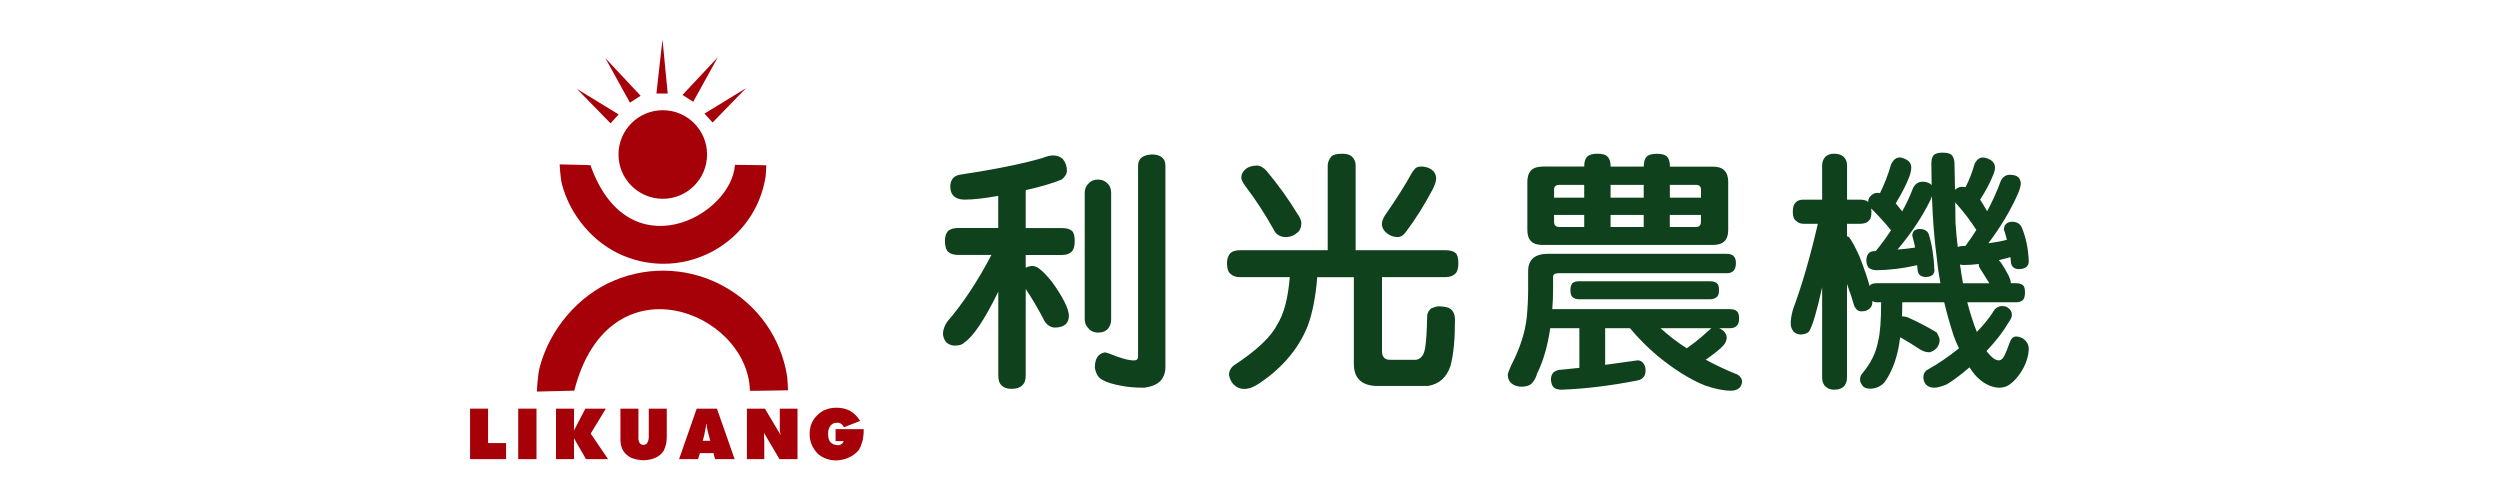 <?xml version="1.0" encoding="UTF-8"?>
<svg id="_圖層_1" data-name="圖層 1" xmlns="http://www.w3.org/2000/svg" viewBox="0 0 350 70">
  <defs>
    <style>
      .cls-1 {
        fill: #a60109;
      }

      .cls-2 {
        fill: #0e411c;
      }
    </style>
  </defs>
  <path class="cls-1" d="M102.89,23.08c.12-.02,4.39.06,4.39.06,0,0-.05,1.27-.09,1.56-1.45,9.29-11.25,14.74-19.97,11.08-4.15-1.74-7.38-5.63-8.53-9.93-.25-.94-.34-2.84-.34-2.84l4.31.11c5.28,14.91,19.76,7.15,20.23-.03Z"/>
  <path class="cls-1" d="M86.61,16.02l-1.13,1.25s-4.69-4.81-4.69-4.81l5.82,3.56Z"/>
  <circle class="cls-1" cx="92.79" cy="21.63" r="6.2"/>
  <path class="cls-1" d="M89.69,13.41l-1.5.96s-3.44-6.23-3.44-6.23l4.95,5.28Z"/>
  <path class="cls-1" d="M93.47,13.09h-1.57c-.01-.05.85-7.54.85-7.54l.73,7.54Z"/>
  <path class="cls-1" d="M98.63,15.9l1.13,1.25s4.69-4.81,4.69-4.81l-5.82,3.56Z"/>
  <path class="cls-1" d="M95.55,13.29l1.5.96s3.44-6.23,3.44-6.23l-4.95,5.28Z"/>
  <path class="cls-1" d="M104.98,54.71c.14.03,5.34-.07,5.34-.07,0,0-.06-1.54-.11-1.89-1.76-11.29-13.67-17.91-24.27-13.46-5.04,2.12-8.97,6.85-10.37,12.07-.31,1.15-.41,3.46-.41,3.46l5.24-.13c4.8-18.8,24.33-11.14,24.59.04Z"/>
  <path class="cls-1" d="M65.81,64.28v-7.07h2.52v4.82h2.52v2.25h-5.04Z"/>
  <path class="cls-1" d="M72.55,64.28v-7.07h2.56v7.07h-2.56Z"/>
  <path class="cls-1" d="M77.84,64.28v-7.07h2.52v3.05l1.59-3.05h2.87l-2.12,3.49,2.43,3.58h-3.09l-1.68-2.92v2.92h-2.52Z"/>
  <path class="cls-1" d="M86.86,61.05v-3.84h2.52v3.89c-.03.35.01.63.13.84.09.21.28.32.57.35.29-.03.49-.15.57-.35.12-.21.18-.49.18-.84v-3.89h2.52v3.84c0,.41-.03.78-.09,1.1-.09.35-.21.68-.35.97-.27.41-.65.74-1.15.97-.47.21-1.03.32-1.68.35-.65-.03-1.22-.15-1.72-.35-.47-.24-.84-.56-1.1-.97-.18-.29-.29-.62-.35-.97-.06-.32-.07-.69-.04-1.1Z"/>
  <path class="cls-1" d="M95.07,64.28l2.47-7.07h2.83l2.48,7.07h-2.74l-.22-.84h-1.9l-.27.84h-2.65ZM98.38,61.71h1.06l-.22-.8c-.06-.21-.12-.44-.18-.71-.06-.24-.09-.52-.09-.84h-.04c-.06.32-.12.6-.18.84-.06.27-.1.5-.13.71l-.22.8Z"/>
  <path class="cls-1" d="M104.57,64.28v-7.07h2.52l2.21,3.71c-.06-.24-.1-.44-.13-.62v-3.09h2.48v7.07h-2.52l-2.17-3.67v.62c.03.21.04.38.04.53v2.52h-2.43Z"/>
  <path class="cls-1" d="M118.08,61.76h-1.1v-1.68h3.93v.53c-.03.5-.1.94-.22,1.33-.12.41-.28.78-.49,1.1-.38.44-.84.78-1.37,1.02s-1.1.37-1.72.4c-.56,0-1.06-.09-1.5-.26-.47-.18-.87-.43-1.19-.75-.35-.38-.62-.8-.8-1.24-.18-.44-.27-.93-.27-1.46s.09-1.02.27-1.46c.18-.44.44-.83.8-1.15.32-.35.72-.62,1.19-.79.44-.18.94-.27,1.5-.27.71,0,1.34.15,1.9.44.56.32,1.03.79,1.41,1.41l-2.25.88c-.15-.24-.29-.4-.44-.49-.18-.12-.37-.16-.57-.13-.38,0-.68.13-.88.4-.24.29-.35.68-.35,1.15,0,.5.1.88.31,1.15.24.26.57.41,1.02.44.24,0,.43-.06.57-.18.15-.09.24-.22.27-.4Z"/>
  <g>
    <path class="cls-2" d="M147.37,21.76c.63,0,1.11.18,1.44.53.37.45.56.98.56,1.62-.02.45-.27.86-.74,1.23-1.27.52-2.94,1.01-5.03,1.48v5.31h5.03c.68,0,1.16.13,1.44.39.26.23.39.7.39,1.41,0,.63-.11,1.09-.32,1.37-.3.4-.81.6-1.51.6h-5.03v1.79c.28-.16.6-.25.95-.25.3.02.6.13.88.32.52.38,1.15,1.03,1.9,1.97,1.5,2.11,2.27,3.66,2.32,4.64,0,.52-.15.93-.46,1.23-.35.3-.86.46-1.51.46-.56-.02-1.03-.3-1.41-.84-.8-1.57-1.69-3.09-2.67-4.57v12.16c0,.63-.18,1.09-.53,1.37-.3.3-.8.46-1.48.46-.59,0-1.03-.15-1.34-.46-.33-.28-.49-.74-.49-1.37v-11.78c-1.92,3.94-3.52,6.32-4.78,7.14-.23.28-.7.42-1.41.42-.45-.05-.81-.2-1.09-.46-.3-.37-.46-.79-.46-1.23,0-.49.19-1.03.56-1.62,2.25-2.62,4.32-5.75,6.22-9.39h-4.64c-.61,0-1.08-.14-1.41-.42-.3-.28-.46-.8-.46-1.55,0-.61.15-1.08.46-1.41.33-.26.8-.39,1.41-.39h5.59v-4.5c-1.9.35-3.49.53-4.78.53-1.27-.05-1.91-.64-1.93-1.79,0-.94.42-1.5,1.27-1.69,4.97-.75,8.86-1.53,11.67-2.36.52-.21.97-.33,1.37-.35ZM153.73,25.14c.54,0,.97.18,1.3.53.35.3.53.75.53,1.34v17.68c0,.49-.12.89-.35,1.2-.3.45-.8.67-1.48.67-.61,0-1.08-.22-1.41-.67-.3-.3-.46-.7-.46-1.2v-17.68c0-.56.19-1.01.56-1.34.3-.35.74-.53,1.3-.53ZM161.19,21.62c1.29,0,1.95.52,1.97,1.55v28.16c0,.87-.26,1.56-.77,2.07-.47.45-1.2.74-2.18.88-1.27,0-2.36-.09-3.27-.28-1.17-.21-2.05-.49-2.64-.84-.54-.28-.88-.84-1.02-1.69,0-1.27.47-1.98,1.41-2.14.23.05.5.13.81.25,1.41.59,2.51.88,3.3.88.35-.02.53-.2.53-.53v-26.75c.02-.96.64-1.48,1.86-1.55Z"/>
    <path class="cls-2" d="M187.85,21.52c.66,0,1.12.13,1.41.39.35.33.53.75.53,1.27v11.85h12.55c.66,0,1.14.13,1.44.39.26.23.39.7.39,1.41,0,.63-.11,1.09-.32,1.37-.35.4-.86.6-1.51.6h-8.86v10.41c.02.77.39,1.16,1.09,1.16h3.69c.7-.12,1.12-.69,1.27-1.72.14-.82.23-2.31.28-4.46.02-.37.21-.71.56-1.02.47-.19.8-.28.98-.28.56,0,1.02.06,1.37.18.63.23.96.79.98,1.65,0,2.79-.21,4.96-.63,6.5-.54,1.62-1.58,2.55-3.13,2.81h-7.45c-1.97-.14-2.95-1.17-2.95-3.09v-12.13h-5.13c-.21,2.79-.68,5.13-1.41,7.03-1.29,3.07-3.49,5.66-6.61,7.77-.8.56-1.52.84-2.18.84-.59,0-1.1-.22-1.55-.67-.3-.33-.5-.76-.6-1.3,0-.49.2-.91.6-1.27,3.21-2.09,5.26-4.01,6.15-5.77.94-1.48,1.52-3.69,1.76-6.64h-6.96c-.59,0-1.03-.15-1.34-.46-.33-.26-.49-.76-.49-1.51,0-.58.16-1.05.49-1.41.3-.26.75-.39,1.34-.39h12.27v-11.85c0-.44.18-.88.53-1.3.26-.23.74-.35,1.44-.35ZM175.9,23.17c.49,0,.96.25,1.41.74,1.69,2.04,3.13,4.04,4.32,6.01.33.45.52.87.56,1.27,0,.66-.2,1.12-.6,1.41-.38.35-.87.55-1.48.6-.89,0-1.5-.37-1.83-1.12-1.17-2.11-2.5-4.14-3.97-6.08-.35-.49-.53-.87-.53-1.12,0-.47.22-.89.67-1.27.42-.28.9-.42,1.44-.42ZM198.92,23.31c.54,0,1.02.13,1.44.39.47.33.7.76.7,1.3,0,.4-.19.95-.56,1.65-1.15,2.16-2.37,4.09-3.66,5.8-.33.47-.7.72-1.12.74-.59,0-1.08-.16-1.48-.49-.52-.37-.77-.83-.77-1.37,0-.3.13-.68.39-1.12,1.69-2.44,2.95-4.44,3.8-6.01.19-.28.36-.5.53-.67.21-.14.46-.21.74-.21Z"/>
    <path class="cls-2" d="M241.76,35.54c.84,0,1.27.42,1.27,1.27,0,.96-.42,1.44-1.27,1.44h-23.59c-.49,0-.74.18-.74.53v1.72c0,.98-.04,1.91-.11,2.78h24.89c.45,0,.77.11.98.32.19.16.28.48.28.95s-.08.77-.25.98c-.23.28-.57.42-1.02.42h-1.51c.07.05.14.08.21.11.52.28.8.68.84,1.2,0,.28-.09.56-.28.84-.21.38-.88.97-2,1.79-.21.16-.43.32-.67.46,1.41.77,2.91,1.48,4.5,2.11.4.28.6.61.6.98-.02.33-.14.61-.35.84-.3.28-.7.42-1.2.42-1.03,0-2.25-.25-3.66-.74-2.09-.84-4.31-2.24-6.68-4.18-1.43-1.22-2.7-2.5-3.8-3.83h-3.48v5.13c1.55-.21,3.06-.42,4.54-.63.35,0,.63.15.84.46.19.23.28.56.28.98s-.12.75-.35.98c-.19.21-.49.35-.91.42-3.75.73-7.27,1.15-10.55,1.27-.52-.02-.87-.13-1.05-.32-.23-.23-.36-.6-.39-1.09,0-.4.11-.73.32-.98.3-.28.71-.42,1.23-.42.82-.09,1.63-.18,2.43-.25v-5.55h-4.08c-.35,2.46-.96,4.57-1.83,6.33-.14.49-.33.88-.56,1.16-.28.45-.81.68-1.58.7-.59,0-1.07-.15-1.44-.46-.35-.28-.53-.69-.53-1.23.02-.21.18-.63.46-1.27,1.27-2.44,2-4.73,2.21-6.89.12-1.31.18-2.58.18-3.8v-2.53c0-1.62.94-2.43,2.81-2.43h25ZM215.88,23.31h5.91c0-.66.14-1.11.42-1.37.28-.28.75-.42,1.41-.42.7,0,1.17.13,1.41.39.3.28.46.75.46,1.41h4.64c0-.66.13-1.11.39-1.37.26-.28.74-.42,1.44-.42s1.17.13,1.41.39c.28.28.42.75.42,1.41h6.05c1.41,0,2.11.72,2.11,2.14v6.75c0,1.38-.7,2.07-2.11,2.07h-23.94c-1.38,0-2.07-.69-2.07-2.07v-6.75c0-1.43.69-2.14,2.07-2.14ZM217.57,27.67h4.22v-1.79h-3.48c-.49,0-.74.22-.74.67v1.12ZM221.79,31.78v-1.69h-4.22v.95c0,.49.25.74.74.74h3.48ZM221.12,39.38h18.28c.45,0,.77.09.98.28.19.14.28.47.28.98,0,.38-.07.66-.21.84-.26.28-.61.42-1.05.42h-18.28c-.45,0-.77-.11-.98-.32-.19-.19-.28-.5-.28-.95s.09-.77.28-.98c.21-.19.54-.28.98-.28ZM225.48,25.88v1.79h4.64v-1.79h-4.64ZM230.12,31.78v-1.69h-4.64v1.69h4.64ZM232.48,45.95c1.1,1.01,2.32,1.95,3.66,2.81,1.05-.73,1.99-1.48,2.81-2.25.14-.14.25-.23.32-.28.12-.12.22-.21.32-.28h-7.1ZM233.78,25.88v1.79h4.36v-1.12c0-.44-.23-.67-.7-.67h-3.66ZM237.43,31.78c.47,0,.7-.25.7-.74v-.95h-4.36v1.69h3.66Z"/>
    <path class="cls-2" d="M265.89,22.04c.3,0,.67.12,1.09.35.4.26.6.61.6,1.05,0,.4-.11.87-.32,1.41-.4,1.03-1.02,2.24-1.86,3.62.3.35.61.73.91,1.12.61-1.1,1.12-2.21,1.55-3.34.33-.54.75-.81,1.27-.81.42,0,.76.08,1.02.25.12.05.21.13.28.25-.02-.98-.04-1.99-.04-3.02,0-.59.12-1,.35-1.23.26-.21.66-.32,1.2-.32s.94.08,1.2.25c.33.28.49.72.49,1.3l.07,3.66s.05-.05.07-.07c.28-.23.57-.35.88-.35.19,0,.36.01.53.04.52-1.01.94-2.1,1.27-3.27.3-.59.69-.88,1.16-.88.3,0,.67.12,1.09.35.4.26.6.61.6,1.05,0,.33-.11.73-.32,1.2-.38.94-.96,2.04-1.76,3.3.33.52.66,1.05.98,1.62.75-1.38,1.39-2.81,1.93-4.29.3-.54.71-.81,1.23-.81.42,0,.76.07,1.02.21.35.21.53.56.53,1.05-.02.35-.15.81-.39,1.37-1.03,2.34-2.41,4.66-4.15,6.96.94-.12,1.8-.28,2.6-.49-.09-.35-.19-.69-.28-1.02-.07-.23-.12-.35-.14-.35,0-.73.38-1.11,1.12-1.16.7,0,1.17.29,1.41.88.56,1.36.88,2.91.95,4.64,0,.73-.47,1.1-1.41,1.12-.66-.02-1.02-.35-1.09-.98-.02-.26-.05-.49-.07-.7-.56.16-1.1.3-1.62.42.33.35.71.95,1.16,1.79.33.56.5,1.04.53,1.44h.7c.4,0,.71.08.95.25.21.14.32.48.32,1.02,0,.45-.07.77-.21.98-.21.28-.56.42-1.05.42h-6.82c.42,1.59.87,2.98,1.34,4.15,1.03-1.05,1.88-2.12,2.53-3.2.33-.28.66-.42.98-.42s.59.06.77.18c.42.26.63.63.63,1.12-.02.26-.18.59-.46.98-.73,1.27-1.76,2.6-3.09,4.01.02.05.05.08.07.11.63.8,1.17,1.2,1.62,1.2.33,0,.6-.22.81-.67.21-.4.46-1.01.74-1.83.21-.56.5-.84.88-.84.3,0,.63.09.98.28.54.38.81.88.81,1.51-.05.91-.29,1.78-.74,2.6-.63,1.15-1.35,1.97-2.14,2.46-.35.21-.8.32-1.34.32-1.2-.07-2.31-.68-3.34-1.83-.26-.33-.5-.67-.74-1.02-1.22,1.05-2.29,1.85-3.2,2.39-.75.3-1.32.46-1.72.46-.47,0-.84-.13-1.12-.39-.26-.28-.4-.62-.42-1.02,0-.52.2-.89.6-1.12,1.48-.82,2.94-1.82,4.39-2.99-.28-.56-.54-1.17-.77-1.83-.49-1.52-.93-3.06-1.3-4.61h-5.87c0,.7-.01,1.36-.04,1.97.28,0,.55.05.81.14,1.55.7,2.89,1.41,4.04,2.11.28.47.42.83.42,1.09,0,.35-.12.69-.35,1.02-.26.33-.61.55-1.05.67-.3,0-.57-.05-.81-.14s-.46-.21-.67-.35c-.82-.54-1.7-1.08-2.64-1.62-.07.49-.14.94-.21,1.34-.38,1.99-1.04,3.66-2,4.99-.52.56-1.18.86-2,.88-.56-.02-.93-.18-1.09-.46-.21-.28-.32-.55-.32-.81,0-.35.11-.64.32-.88,1.17-1.38,1.91-2.88,2.21-4.5.28-1.1.42-2.92.42-5.45h-.56c-.26,0-.48-.06-.67-.18v.18c0,.38-.13.67-.39.88-.26.26-.64.39-1.16.39-.4,0-.73-.25-.98-.74-.3-1.05-.64-2.09-1.02-3.09v13.11c0,.42-.11.79-.32,1.09-.3.4-.81.6-1.51.6-.52,0-.95-.19-1.3-.56-.23-.33-.35-.7-.35-1.12v-12.66c-.73,3.33-1.34,5.39-1.83,6.19-.26.28-.68.42-1.27.42-.4-.05-.7-.19-.91-.42-.26-.33-.39-.7-.39-1.12,0-.58.11-1.24.32-1.97,1.24-3.33,2.4-7.32,3.48-11.99h-1.97c-.45,0-.8-.13-1.05-.39-.33-.21-.49-.64-.49-1.3s.16-1.11.49-1.37c.19-.21.54-.32,1.05-.32h2.57v-4.78c0-.49.15-.9.46-1.23.3-.28.7-.42,1.2-.42.59,0,1.03.14,1.34.42.33.3.49.72.49,1.23v4.78h1.83c.54,0,.93.12,1.16.35-.02-.02-.04-.05-.04-.07.02-.35.15-.63.39-.84.28-.26.57-.39.88-.39.14,0,.27.01.39.04.63-1.27,1.16-2.64,1.58-4.11.33-.59.7-.88,1.12-.88ZM258.58,31.32v1.76c.09.02.19.06.28.11.4.52.89,1.43,1.48,2.74.63,1.62,1.1,2.99,1.41,4.11.05-.07.09-.13.14-.18.19-.14.49-.21.91-.21h8.86c-.21-1.12-.38-2.25-.49-3.38-.35-2.58-.59-5.51-.7-8.79-.05.16-.12.34-.21.53-1.15,2.34-2.68,4.65-4.61,6.93.89-.07,1.71-.16,2.46-.28-.07-.44-.16-.86-.28-1.23-.05-.23-.08-.36-.11-.39,0-.63.34-.96,1.02-.98.63,0,1.05.22,1.27.67.47,1.52.74,3.22.81,5.1,0,.61-.41.93-1.23.95-.68-.02-1.05-.34-1.12-.95-.02-.23-.05-.47-.07-.7-1.97.45-3.87.68-5.7.7-.47-.02-.83-.14-1.09-.35-.21-.26-.32-.61-.32-1.05,0-.33.08-.62.25-.88.19-.26.48-.39.88-.39.07,0,.14-.01.21-.04.77-.94,1.48-1.9,2.11-2.88-.75-.94-1.62-1.9-2.6-2.88-.05-.05-.12-.11-.21-.18.05.14.07.29.07.46,0,.59-.09.97-.28,1.16-.26.35-.69.53-1.3.53h-1.83ZM273.73,28.3l.04,2.88c.07,1.17.18,2.31.32,3.41.16-.09.35-.14.56-.14.16,0,.34-.01.53-.04.54-.73,1.04-1.46,1.51-2.21-.77-1.22-1.7-2.44-2.78-3.66-.07-.07-.13-.15-.18-.25ZM274.82,39.66h3.69c-.38-.61-.82-1.32-1.34-2.14-.09-.14-.14-.28-.14-.42,0-.05.01-.09.04-.14-.75.09-1.46.14-2.14.14-.21,0-.39-.02-.53-.07.12.89.26,1.77.42,2.64Z"/>
  </g>
</svg>